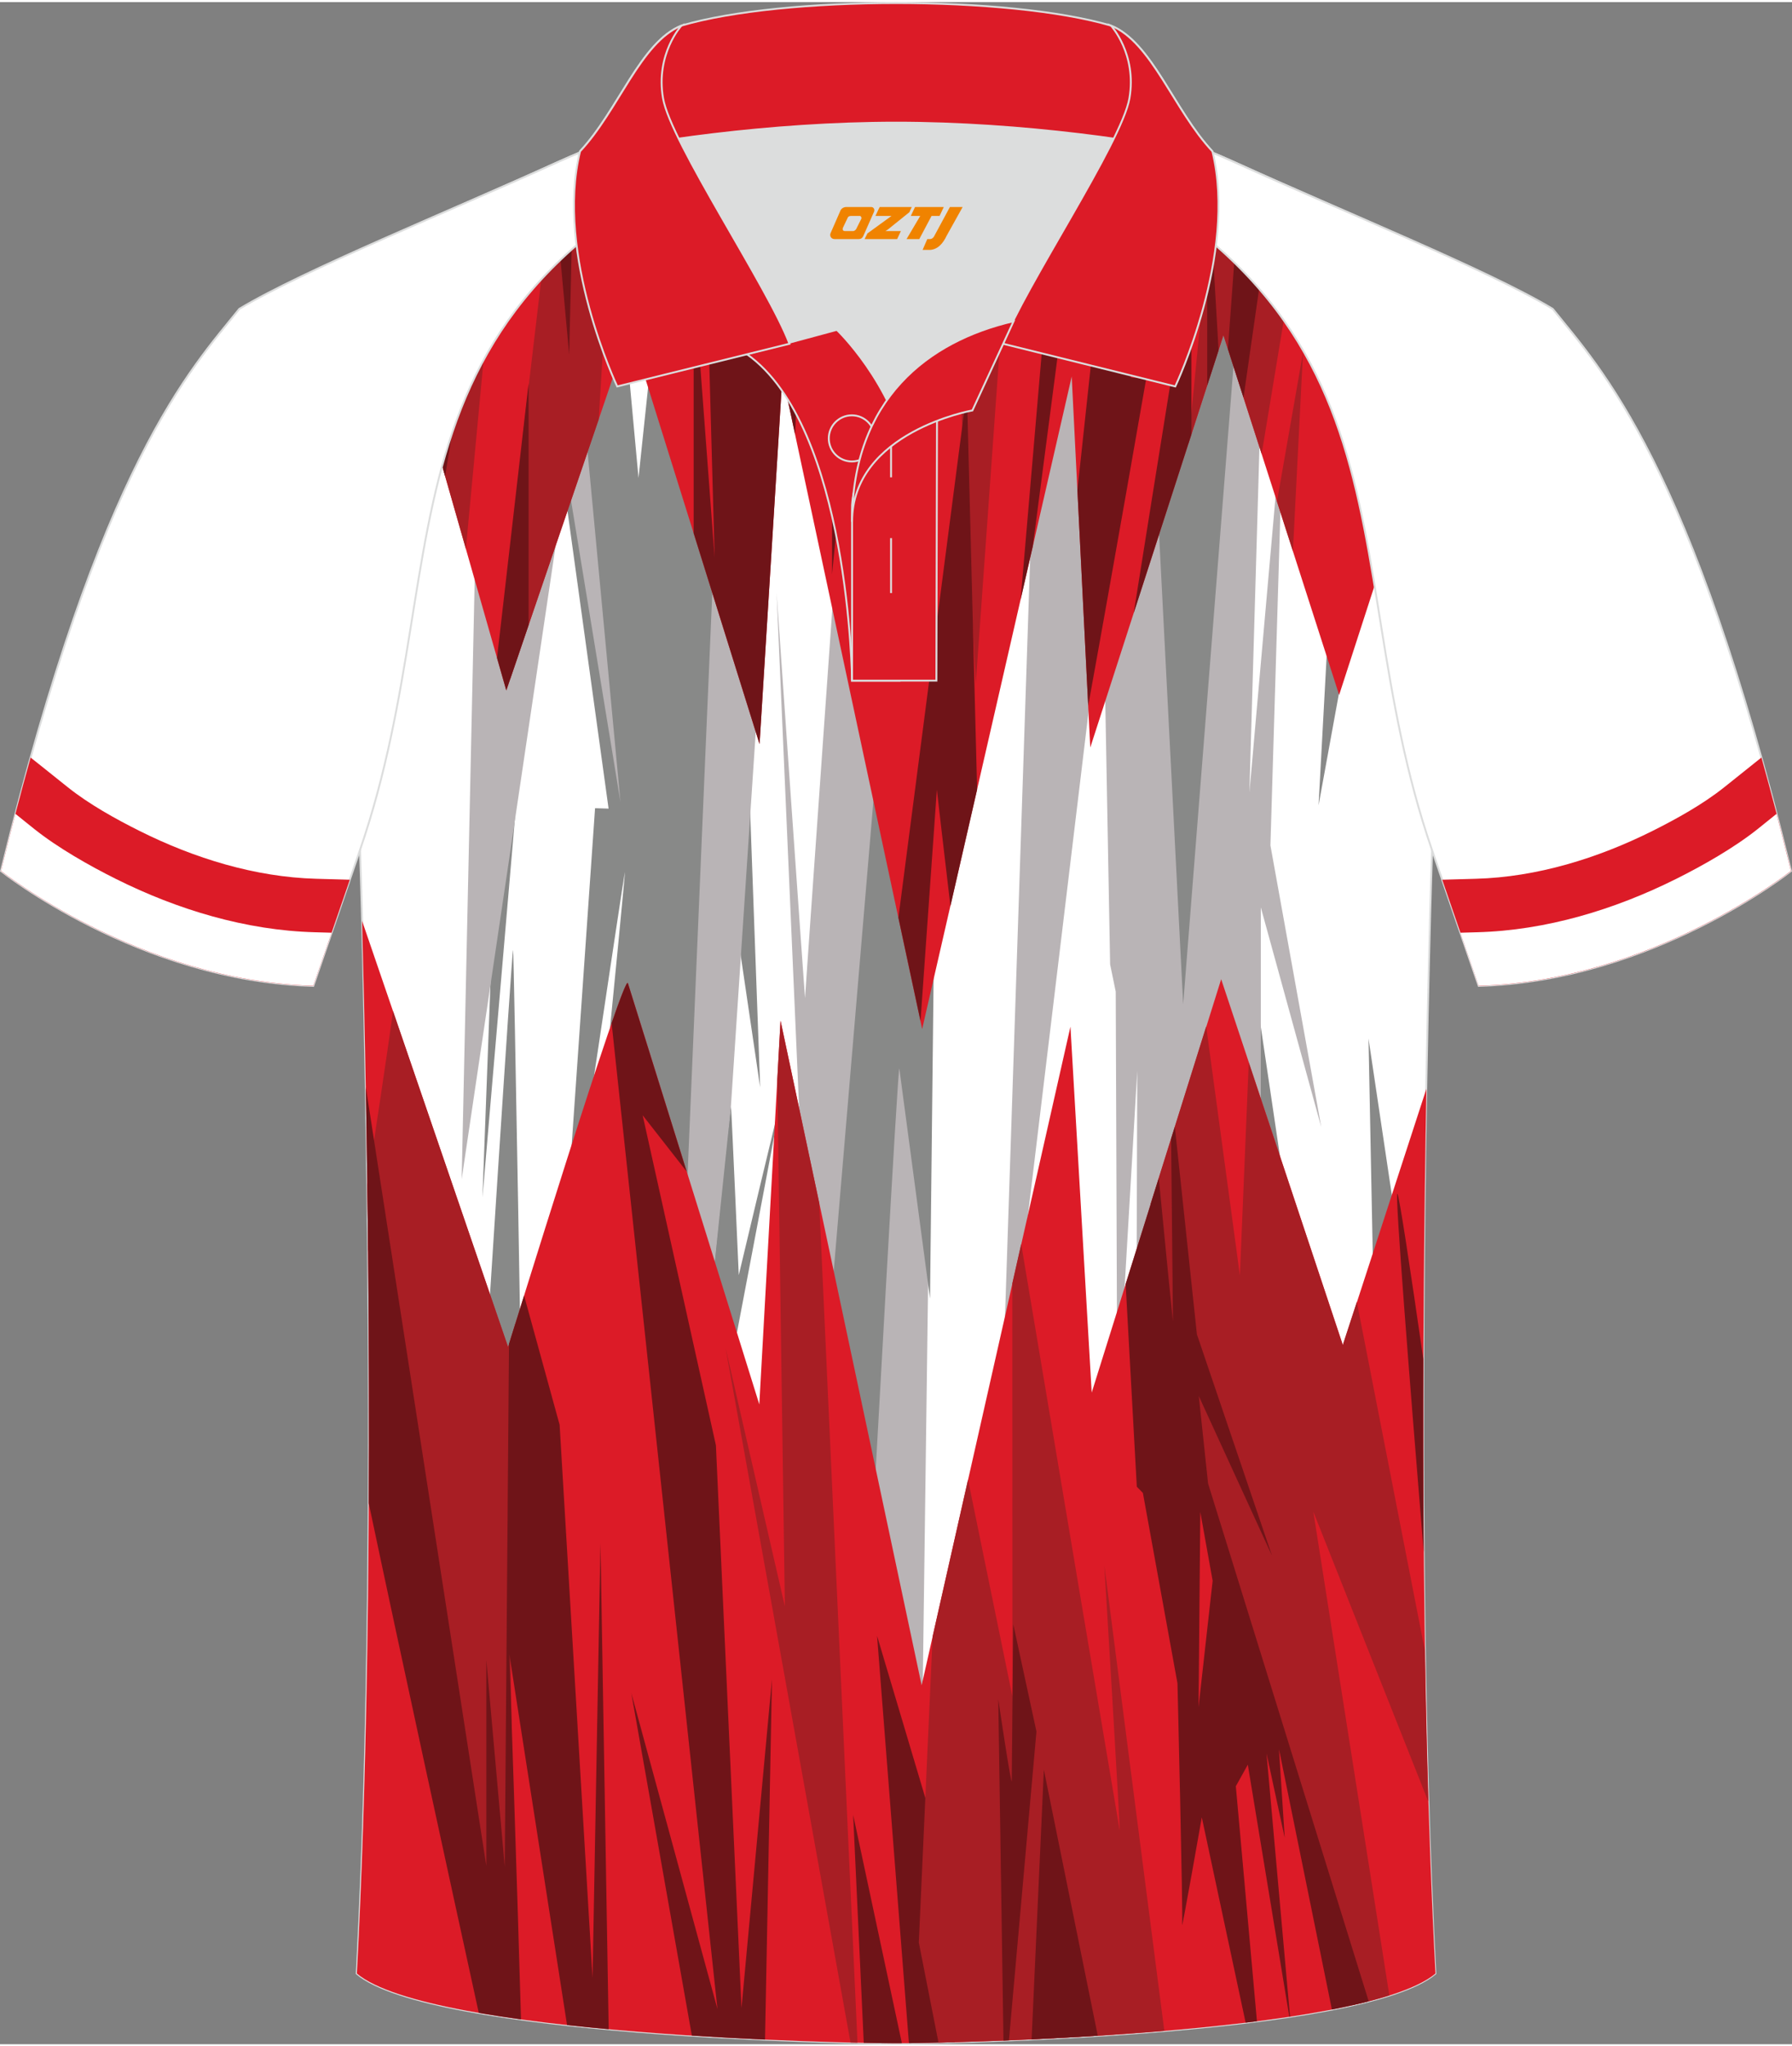 <?xml version="1.0" encoding="utf-8"?>
<!-- Generator: Adobe Illustrator 24.0.1, SVG Export Plug-In . SVG Version: 6.00 Build 0)  -->
<svg xmlns="http://www.w3.org/2000/svg" xmlns:xlink="http://www.w3.org/1999/xlink" version="1.1" id="_x37C_" x="0px" y="0px" width="379.8px" height="433.5px" viewBox="0 0 380.2 433.06" enable-background="new 0 0 380.2 433.06" xml:space="preserve">
<rect x="0" y="0" width="380.2" height="433.06" fill="#808080" stroke="none"/>
<path fill-rule="evenodd" clip-rule="evenodd" fill="#FFFFFF" stroke="#DCDDDD" stroke-width="0.4" stroke-miterlimit="22.926" d="  M190.11,432.86c-9.73,0.03-98.81-1.66-114.42-14.79c5.38-101.16,0.7-238.03,0.7-238.03c0-47.69-21.32-90.07-25.61-114.77  c13.69-8.24,45.47-21.27,67.42-31.28c30.16-13.68,34.29-7.76,71.5-7.76c37.19,0,42.16-5.92,72.32,7.76  c21.95,10,53.73,23.04,67.42,31.28c-4.28,24.71-25.61,67.08-25.61,114.77c0,0-4.68,136.88,0.7,238.03  C288.92,431.19,199.84,432.89,190.11,432.86z"/>
<g>
	<g>
		<path fill-rule="evenodd" clip-rule="evenodd" fill="#888988" d="M102.51,296.64c0,0,6.15-96.61,6.35-95.59    c0.2,1.01,1.98,106.96,1.98,106.96L102.51,296.64z"/>
		<polygon fill-rule="evenodd" clip-rule="evenodd" fill="#888988" points="110.57,157.68 102.36,253.5 105.46,170.62   "/>
		<path fill-rule="evenodd" clip-rule="evenodd" fill="#888988" d="M149.89,283.96c0,0,5.06-51.3,5.21-49.62    c0.15,1.67,1.64,35.62,1.64,35.62s9.22-38.81,8.93-36.99c-0.3,1.83-11.31,59.67-11.31,59.67L149.89,283.96z"/>
		<polygon fill-rule="evenodd" clip-rule="evenodd" fill="#888988" points="158.61,156.63 161.28,230.15 153.25,175.66   "/>
		<path fill-rule="evenodd" clip-rule="evenodd" fill="#B9B4B6" d="M171.28,274.22l-6.51-148.89c0,0,6.04,86.81,6.04,85.86    c0-0.95,7.9-112.5,7.9-112.5s13.48,28.78,13.48,29.97c0,1.19-14.18,160.54-14.18,160.54L171.28,274.22z"/>
		<polygon fill-rule="evenodd" clip-rule="evenodd" fill="#B9B4B6" points="195.63,367.8 197.31,241.99 190.8,212.7 178.02,327.13       "/>
		<polygon fill-rule="evenodd" clip-rule="evenodd" fill="#B9B4B6" points="212.36,304.83 220.71,53.25 242.67,53.25   "/>
		<polygon fill-rule="evenodd" clip-rule="evenodd" fill="#888988" points="283.84,94.99 279.75,170.34 294.81,87.76   "/>
		<polygon fill-rule="evenodd" clip-rule="evenodd" fill="#888988" points="291.54,280.23 290.35,219.8 298.09,271.71   "/>
		<polygon fill-rule="evenodd" clip-rule="evenodd" fill="#888988" points="275.77,273.12 264.8,199.11 263.68,266.85   "/>
		<path fill-rule="evenodd" clip-rule="evenodd" fill="#888988" d="M242.67,44.26l-2.32,105.96l9.97,71.26    c0,0,11.47-49.36,11.17-50.87c-0.31-1.51,6.54-133.03,6.54-133.03L242.67,44.26z"/>
		<polygon fill-rule="evenodd" clip-rule="evenodd" fill="#B9B4B6" points="237.05,299.04 236.72,209.85 235.53,204.07     233.74,107.09 244.28,80.99 251.03,212.51 263.59,53.26 268.42,52.88 265.08,167.62 272.33,85.61 269.54,178.84 280.33,238.59     267.5,191.97 267.5,245.91 241.06,294.64 241.29,226.61   "/>
		<path fill-rule="evenodd" clip-rule="evenodd" fill="#888988" d="M185.23,321.55c0,0,5.32-97.27,5.58-95.37l6.51,48.76    l1.45-129.89l-11.21-2.35l-12.64,149.69L185.23,321.55z"/>
		<polygon fill-rule="evenodd" clip-rule="evenodd" fill="#B9B4B6" points="101.36,92.65 97.95,249.62 122.75,82.5   "/>
		<polygon fill-rule="evenodd" clip-rule="evenodd" fill="#B9B4B6" points="164.51,91.96 155.06,234.38 149.89,283.96     139.97,278.23 148.15,76.92   "/>
		<polygon fill-rule="evenodd" clip-rule="evenodd" fill="#B9B4B6" points="116.77,83.3 130.75,172.7 134,161.35 123.59,66.41   "/>
		<path fill-rule="evenodd" clip-rule="evenodd" fill="#888988" d="M119.06,274.45l7.19-103.51l2.87,0.09l-10.35-74.95l0.88,0.47    l11.99,73.06L121.12,57.64l9.78-6.23l4.57,49.49l5.71-53.91c0,0,13.33,5.2,13.08,6.88c-0.25,1.69-9.32,216.94-9.32,216.94    l-21.03,2.64c0,0,8.92-89.67,8.66-88.89C132.33,185.34,119.06,274.45,119.06,274.45z"/>
	</g>
	<g>
		<path fill-rule="evenodd" clip-rule="evenodd" fill="#DC1B27" d="M76.82,194.83l30.98,90.39c0,0,24.6-79.69,25.42-77.18    c0.82,2.52,27.88,89.34,27.88,89.34l4.51-81.37l29.93,140.93l31.57-139.67l4.51,77.6l27.47-87.66l25.83,77.6l17.71-54.36    c-0.88,49.07-1.39,125.15,1.93,187.62c-15.61,13.12-104.69,14.82-114.42,14.79c-9.73,0.03-98.81-1.66-114.42-14.79    C80,336.96,77.84,232.89,76.82,194.83z"/>
		<g>
			<path fill-rule="evenodd" clip-rule="evenodd" fill="#A81E24" d="M287.87,275.64l14.43,73.91c0.17,10.72,0.41,21.45,0.73,32.04     l-24.39-61.47l16.13,102.59c-2.38,0.75-5.05,1.45-7.95,2.1l-29.2-102.22l-10.54-36.91l-2.95-30.87l11.78-37.59l7.15,52.8     l1.88-45.13l19.94,59.9L287.87,275.64z"/>
			<path fill-rule="evenodd" clip-rule="evenodd" fill="#6F1418" d="M146.79,431.24l-12.85-72.66l18.28,67.02l-22.46-209.07     c1.95-5.64,3.27-9.03,3.45-8.48c0.37,1.15,6.23,19.91,12.48,39.95l-9.34-11.94l15.54,69.98l5.43,119.33l6.47-69.75l-1.48,76.47     C157.45,431.86,152.21,431.58,146.79,431.24z"/>
			<path fill-rule="evenodd" clip-rule="evenodd" fill="#6F1418" d="M183.26,432.77l-2.25-48.34l10.34,48.42c-0.5,0-0.92,0-1.25,0     C188.92,432.86,186.54,432.84,183.26,432.77L183.26,432.77z M202.54,432.64l-3.45-42.52l-13.01-43.67l6.76,86.39     C195.15,432.81,198.48,432.75,202.54,432.64z"/>
			<path fill-rule="evenodd" clip-rule="evenodd" fill="#6F1418" d="M264.28,428.49l-9.3-43.54c0,0-4.36,24.76-4.17,22.73     c0.2-2.03-0.99-51.14-0.99-51.14l-7.34-40.39l-1.29-1.32l-2.37-42.99l7.03-22.43c1.26,12.96,3.01,30.76,3.01,30.29     c0-0.5-0.24-24.18-0.39-38.66l0.79-2.52l4.68,43.99l15.94,46.97l-15.54-33.88l1.97,18.55l34.08,109.81     c-2.42,0.62-5.04,1.2-7.81,1.74l-11.23-55.24l1.22,18.81l-3.86-17.87l4.99,55.82l-0.15,0.02l-8.81-53.46l-2.54,4.57l4.48,49.84     C265.88,428.29,265.08,428.39,264.28,428.49L264.28,428.49z M254.29,361.57l2.99-26.79l-2.62-14.59L254.29,361.57z"/>
			<path fill-rule="evenodd" clip-rule="evenodd" fill="#6F1418" d="M301.97,287.75c-2.83-19.64-5.15-34.93-5.5-35.05     c-0.55-0.19,2.62,39.9,5.59,76.03C301.94,314.73,301.92,300.95,301.97,287.75z"/>
			<polygon fill-rule="evenodd" clip-rule="evenodd" fill="#A81E24" points="166.52,340.21 153.95,285.46 180.45,432.71      181.93,432.74 173.81,254.7 165.6,216.01 164.91,228.46    "/>
			<path fill-rule="evenodd" clip-rule="evenodd" fill="#A81E24" d="M247.03,430.23l-12.73-98.69c0,0,3.49,57.32,3.25,56.13     c-0.19-0.98-15.46-91.96-20.89-124.3l-1.88,8.34l0.03,87.66l-9.43-46.04l-7.51,33.25l-2.93,64.9l4.18,21.24     C210,432.47,228.44,431.8,247.03,430.23z"/>
			<path fill-rule="evenodd" clip-rule="evenodd" fill="#6F1418" d="M212.9,432.29l-1.1-72.37c0,0,2.86,19.32,2.86,17.21     c0-2.11,0.32-33.12,0.32-33.12l4.92,22.73l-5.84,65.5L212.9,432.29z"/>
			<path fill-rule="evenodd" clip-rule="evenodd" fill="#6F1418" d="M218.87,432.03l2.6-57.18l11.44,56.41     C228.03,431.58,223.31,431.83,218.87,432.03z"/>
			<path fill-rule="evenodd" clip-rule="evenodd" fill="#A81E24" d="M83.38,213.96c-1.33,9.97-4.06,27.59-5.45,36.87     c0.06,4.42,0.11,8.97,0.16,13.65c2.64,18.99,9.62,67.01,9.62,67.01l15.34,72.3c0,0,3.2-2.09,4.95-2.14     c1.75-0.06-0.31-79.3-0.31-79.3l1.69-42.22c-0.99,3.19-1.58,5.09-1.58,5.09L83.38,213.96z"/>
			<path fill-rule="evenodd" clip-rule="evenodd" fill="#6F1418" d="M78.23,318.32c6.64,31.51,17.51,81.38,23.35,108.1     c2.87,0.49,5.87,0.95,8.96,1.38c-0.73-26.2-2.47-77.38-2.47-77.38L120.31,429c2.91,0.32,5.86,0.61,8.83,0.88l-1.74-103.07     L125.72,419l-6.99-117.3l-7.54-27.41c-1.6,5.12-2.75,8.86-3.2,10.29l-0.9,110.85l-3.91-43.84v43.67L77.61,230.08     C78.04,254.44,78.4,285.52,78.23,318.32z"/>
		</g>
	</g>
	<g>
		<path fill-rule="evenodd" clip-rule="evenodd" fill="#DC1B27" d="M71.84,139.73l12.57-74.3l23.01,80.54l26.17-76.77l27.56,88.15    l4.86-78.19l29.64,138.62l31.73-138.38l3.94,78.67l28.25-87.44l24.55,76.3l24.97-77.07l7.31,39.65    c5.46-17.69,11.06-32.84,13.03-44.24c-13.69-8.25-45.47-21.28-67.42-31.28c-30.16-13.68-35.12-7.76-72.32-7.76    c-37.2,0-41.34-5.92-71.5,7.76C96.25,43.99,64.47,57.02,50.78,65.26C53.8,82.71,65.33,108.99,71.84,139.73z"/>
		<g>
			<g>
				<path fill-rule="evenodd" clip-rule="evenodd" fill="#A81E24" d="M200.79,26.05l6.23,118.53l8.52-119.24      C211.26,25.58,206.46,25.86,200.79,26.05z"/>
				<path fill-rule="evenodd" clip-rule="evenodd" fill="#A81E24" d="M108.24,143.57l2.7-51.81l6.81-57.57l0.46-0.21      c4.69-2.13,8.75-3.78,12.4-5.05l-3.58,59.55L108.24,143.57z"/>
				<path fill-rule="evenodd" clip-rule="evenodd" fill="#A81E24" d="M98.84,115.92l7.19-76.5c-6.51,2.87-13.37,5.86-20.06,8.82      l0.17,23.21L98.84,115.92z"/>
				<path fill-rule="evenodd" clip-rule="evenodd" fill="#A81E24" d="M276.82,40.58l-9.14,55.23l-8.11-25.2l-7.43,23l6.01-61.34      c1.24,0.53,2.52,1.1,3.86,1.7C266.6,36.07,271.63,38.29,276.82,40.58z"/>
				<polygon fill-rule="evenodd" clip-rule="evenodd" fill="#A81E24" points="270.93,105.9 276.45,74.35 274.31,116.41     "/>
			</g>
			<path fill-rule="evenodd" clip-rule="evenodd" fill="#6F1418" d="M93.26,45.03L92.32,93.1l2.12,7.42l9.76-60.29     C100.61,41.81,96.94,43.42,93.26,45.03z"/>
			<path fill-rule="evenodd" clip-rule="evenodd" fill="#6F1418" d="M117.07,34.49l3.69,40.25l1-42.33     c-1.15,0.49-2.33,1.02-3.56,1.57L117.07,34.49z"/>
			<path fill-rule="evenodd" clip-rule="evenodd" fill="#6F1418" d="M136.91,26.98c2.11,23.64,4.56,50.75,4.56,50.75l1.57-52.04     C141.08,26,139.05,26.42,136.91,26.98z"/>
			<polygon fill-rule="evenodd" clip-rule="evenodd" fill="#6F1418" points="105.45,139.08 112.15,80.83 112.15,132.1      107.42,145.97    "/>
			<path fill-rule="evenodd" clip-rule="evenodd" fill="#6F1418" d="M147.17,112.62V58.46l4.45,59.33l-2.04-73.93l2.72-18.91     c1.4-0.02,2.83,0,4.31,0.04l2.42,34.6l2.26-34.41c1.46,0.07,2.98,0.16,4.57,0.25l1.87,36.43l2.61-36.18l1.23,0.06l-2.88,65.92     l-2.68-12.52l-4.86,78.19L147.17,112.62L147.17,112.62z M151.76,24.96c-1.07,0.02-2.14,0.06-3.19,0.13l0.08,9.49L151.76,24.96z"/>
			<path fill-rule="evenodd" clip-rule="evenodd" fill="#6F1418" d="M176.53,121.35V49.44l3.15,8.98l2.22-32.28     c1.29,0.03,2.63,0.05,4.01,0.07C181.93,66.52,176.53,121.35,176.53,121.35z"/>
			<path fill-rule="evenodd" clip-rule="evenodd" fill="#6F1418" d="M190.61,194.16l14.53-111.75l2.17,84.58l-5.66,24.7     c-1.39-11.56-2.88-24.68-2.88-24.68l-3.47,49.04L190.61,194.16z"/>
			<path fill-rule="evenodd" clip-rule="evenodd" fill="#6F1418" d="M216.54,126.69l8.72-101.73c1.94-0.02,3.81,0.01,5.67,0.11     l-11.8,90.3L216.54,126.69z"/>
			<path fill-rule="evenodd" clip-rule="evenodd" fill="#6F1418" d="M236.97,25.7l-8.38,77.78l2.29,45.72     c5.14-28.21,12.3-69.31,12.3-69.31l-3.28-0.3l9.18-50.84C244.59,27.24,240.69,26.28,236.97,25.7z"/>
			<path fill-rule="evenodd" clip-rule="evenodd" fill="#6F1418" d="M240.53,129.57c4.52-28.39,12.25-76.78,12.25-75.3v37.38     L240.53,129.57z"/>
			<polygon fill-rule="evenodd" clip-rule="evenodd" fill="#6F1418" points="256.13,81.29 256.13,32.39 258.54,73.83    "/>
			<path fill-rule="evenodd" clip-rule="evenodd" fill="#6F1418" d="M263.37,34.6l-2.85,38.95l3.31,10.3l6.62-46.08     C268.01,36.68,265.65,35.63,263.37,34.6z"/>
			<path fill-rule="evenodd" clip-rule="evenodd" fill="#6F1418" d="M276.36,40.38l1.44,23.71h5.36l-0.7-21.03     C280.41,42.15,278.37,41.26,276.36,40.38z"/>
			<path fill-rule="evenodd" clip-rule="evenodd" fill="#6F1418" d="M298.98,50.35l-1.36,54.89l5.96-18.39l5.05-32.11     C305.54,53.29,302.3,51.83,298.98,50.35z"/>
			<path fill-rule="evenodd" clip-rule="evenodd" fill="#A81E24" d="M321.86,61.1l1.41,26.92c2.76-8.65,5.04-16.31,6.16-22.77     C327.31,63.98,324.75,62.58,321.86,61.1z"/>
			<path fill-rule="evenodd" clip-rule="evenodd" fill="#A81E24" d="M73.34,53.92l-9.31,56.28c-4.45-14.48-9.02-27.27-11.68-37.74     l0.84-8.6C58.4,60.94,65.47,57.53,73.34,53.92z"/>
			<path fill-rule="evenodd" clip-rule="evenodd" fill="#A81E24" d="M67.13,120.75l6.59-37.63l-2.7,52.9     C69.84,130.79,68.52,125.69,67.13,120.75z"/>
			<path fill-rule="evenodd" clip-rule="evenodd" fill="#6F1418" d="M52.19,71.84l1.31-8.16c1.41-0.78,2.95-1.6,4.6-2.45v30.43     C55.76,84.38,53.66,77.73,52.19,71.84z"/>
			<path fill-rule="evenodd" clip-rule="evenodd" fill="#6F1418" d="M322.49,90.47c-1.58-12.8-2.97-24.02-3.87-31l-1.04-0.51v46.76     C319.27,100.38,320.94,95.28,322.49,90.47z"/>
		</g>
	</g>
</g>
<path fill-rule="evenodd" clip-rule="evenodd" fill="#FFFFFF" stroke="#DCDDDD" stroke-width="0.4" stroke-miterlimit="22.926" d="  M50.78,65.05C40.53,77.83,21.4,97.41,0.22,184.26c0,0,29.21,23.33,66.25,24.36c0,0,7.16-20.77,9.9-28.78  c22.4-65.08-1.92-119.56,95.71-155.86c-1.44-0.27-3.11-0.27-4.93-0.1l0.09-0.01c-14-0.87-17.89-1.24-23.95,0.66  c-9.65,3.37-16.07,5.36-25.53,9.65C95.8,44.17,64.47,56.81,50.78,65.05z"/>
<g>
	<path fill-rule="evenodd" clip-rule="evenodd" fill="#DC1B27" d="M14.4,166.51c4.48,3.58,10.15,6.73,15.28,9.29   c11.55,5.76,24.45,9.76,37.42,10.11l7.12,0.2c-3.23,9.4-7.75,22.51-7.75,22.51c-37.04-1.02-66.25-24.36-66.25-24.36   c2.11-8.67,4.21-16.67,6.28-24.06L14.4,166.51z"/>
	<path fill-rule="evenodd" clip-rule="evenodd" fill="#FFFFFF" d="M7.31,175.38c4.94,3.94,11.69,7.78,17.3,10.57   c13.05,6.51,27.54,10.9,42.18,11.3l3.56,0.1c-2.11,6.14-3.88,11.25-3.88,11.25c-37.04-1.02-66.25-24.36-66.25-24.36   c1.02-4.19,2.04-8.22,3.05-12.1L7.31,175.38z"/>
</g>
<path fill-rule="evenodd" clip-rule="evenodd" fill="#FFFFFF" stroke="#DCDDDD" stroke-width="0.4" stroke-miterlimit="22.926" d="  M329.43,65.05c10.25,12.78,29.38,32.36,50.55,119.21c0,0-29.21,23.33-66.25,24.36c0,0-7.16-20.77-9.9-28.78  c-22.4-65.08,1.92-119.56-95.71-155.86c1.44-0.27,3.11-0.27,4.93-0.1l-0.09-0.01c14-0.87,17.89-1.24,23.95,0.66  c9.65,3.37,16.07,5.36,25.53,9.65C284.4,44.17,315.74,56.81,329.43,65.05z"/>
<g>
	<path fill-rule="evenodd" clip-rule="evenodd" fill="#DC1B27" d="M365.81,166.51c-4.48,3.58-10.15,6.73-15.28,9.29   c-11.55,5.76-24.45,9.76-37.42,10.11l-7.12,0.2c3.23,9.4,7.75,22.51,7.75,22.51c37.04-1.02,66.25-24.36,66.25-24.36   c-2.11-8.67-4.21-16.67-6.28-24.06L365.81,166.51z"/>
	<path fill-rule="evenodd" clip-rule="evenodd" fill="#FFFFFF" d="M372.89,175.38c-4.94,3.94-11.69,7.78-17.3,10.57   c-13.05,6.51-27.54,10.9-42.18,11.3l-3.57,0.1c2.11,6.14,3.88,11.25,3.88,11.25c37.04-1.02,66.25-24.36,66.25-24.36   c-1.02-4.19-2.04-8.22-3.05-12.1L372.89,175.38z"/>
</g>
<g>
	<path fill-rule="evenodd" clip-rule="evenodd" fill="#DCDDDD" d="M188.18,84.4c6.39-9.03,16.21-14.25,26.71-16.7   c5.2-10.55,15.95-27.59,21.44-38.81c-26.55-6.47-65.83-6.47-92.38,0c6.37,13.03,19.83,33.88,23.46,43.34l10.12-2.73   C177.55,69.5,183.5,75.13,188.18,84.4z"/>
	
		<path fill-rule="evenodd" clip-rule="evenodd" fill="#DC1B27" stroke="#DCDDDD" stroke-width="0.4" stroke-miterlimit="22.926" d="   M158.45,74.65l19.1-5.15c0,0,11.64,11.01,15.17,27.61c3.52,16.6-1.84,46.78-1.84,46.78h-10.1   C180.78,143.89,180.26,90.09,158.45,74.65z"/>
	
		<path fill-rule="evenodd" clip-rule="evenodd" fill="#DC1B27" stroke="#DCDDDD" stroke-width="0.4" stroke-miterlimit="22.926" d="   M180.78,106.66v37.23h17.89l0.14-60.26C190.04,86.51,181.27,97.94,180.78,106.66z"/>
	
		<path fill-rule="evenodd" clip-rule="evenodd" fill="#DC1B27" stroke="#DCDDDD" stroke-width="0.4" stroke-miterlimit="22.926" d="   M122.79,32.83c13.27-3.23,40.57-7.27,67.35-7.27c26.77,0,54.07,4.04,67.35,7.27l-0.28-1.19c-8.16-8.71-12.82-23.13-21.51-26.66   c-10.85-3.19-28.2-4.78-45.57-4.78c-17.35,0-34.72,1.6-45.56,4.78c-8.7,3.54-13.36,17.96-21.51,26.66L122.79,32.83z"/>
	
		<path fill-rule="evenodd" clip-rule="evenodd" fill="#DC1B27" stroke="#DCDDDD" stroke-width="0.4" stroke-miterlimit="22.926" d="   M144.58,4.98c0,0-5.53,6-3.91,15.4c1.62,9.41,22.38,40.19,26.83,52.07l-36.55,9.05c0,0-13.28-27.98-7.88-49.86   C131.23,22.94,135.89,8.52,144.58,4.98z"/>
	
		<path fill-rule="evenodd" clip-rule="evenodd" fill="#DC1B27" stroke="#DCDDDD" stroke-width="0.4" stroke-miterlimit="22.926" d="   M235.71,4.98c0,0,5.53,6,3.92,15.4c-1.62,9.41-22.38,40.19-26.83,52.07l36.55,9.05c0,0,13.28-27.98,7.88-49.86   C249.06,22.94,244.39,8.52,235.71,4.98z"/>
	
		<path fill-rule="evenodd" clip-rule="evenodd" fill="#DC1B27" stroke="#DCDDDD" stroke-width="0.4" stroke-miterlimit="22.926" d="   M180.73,97.41c2.7,0,4.89-2.19,4.89-4.89c0-2.7-2.2-4.89-4.89-4.89c-2.7,0-4.89,2.2-4.89,4.89   C175.84,95.22,178.04,97.41,180.73,97.41z"/>
	
		<line fill-rule="evenodd" clip-rule="evenodd" fill="none" stroke="#DCDDDD" stroke-width="0.4" stroke-miterlimit="22.926" x1="189.05" y1="113.67" x2="189.05" y2="125.32"/>
	
		<line fill-rule="evenodd" clip-rule="evenodd" fill="none" stroke="#DCDDDD" stroke-width="0.4" stroke-miterlimit="22.926" x1="189.05" y1="89.12" x2="189.05" y2="100.78"/>
	
		<path fill-rule="evenodd" clip-rule="evenodd" fill="#DC1B27" stroke="#DCDDDD" stroke-width="0.4" stroke-miterlimit="22.926" d="   M215.05,67.67l-8.74,18.92c0,0-25.53,4.54-25.53,23.62C180.78,84.24,196.93,71.84,215.05,67.67z"/>
	
</g>
<g>
	<path fill="#F08300" d="M201.54,43.45l-3.4,6.3c-0.2,0.3-0.5,0.5-0.8,0.5h-0.6l-1,2.3h1.2c2,0.1,3.2-1.5,3.9-3L204.24,43.45h-2.5L201.54,43.45z"/>
	<polygon fill="#F08300" points="194.34,43.45 ,200.24,43.45 ,199.34,45.35 ,197.64,45.35 ,195.04,50.25 ,192.34,50.25 ,195.24,45.35 ,193.24,45.35 ,194.14,43.45"/>
	<polygon fill="#F08300" points="188.34,48.55 ,187.84,48.55 ,188.34,48.25 ,192.94,44.55 ,193.44,43.45 ,186.64,43.45 ,186.34,44.05 ,185.74,45.35 ,188.54,45.35 ,189.14,45.35 ,184.04,49.05    ,183.44,50.25 ,190.04,50.25 ,190.34,50.25 ,191.14,48.55"/>
	<path fill="#F08300" d="M184.84,43.45H179.54C179.04,43.45,178.54,43.75,178.34,44.15L176.24,48.95C175.94,49.55,176.34,50.25,177.04,50.25h5.2c0.4,0,0.7-0.2,0.9-0.6L185.44,44.45C185.64,43.95,185.34,43.45,184.84,43.45z M182.74,45.95L181.64,48.15C181.44,48.45,181.14,48.55,181.04,48.55l-1.8,0C179.04,48.55,178.64,48.45,178.84,47.85l1-2.1c0.1-0.3,0.4-0.4,0.7-0.4h1.9   C182.64,45.35,182.84,45.65,182.74,45.95z"/>
</g>
</svg>